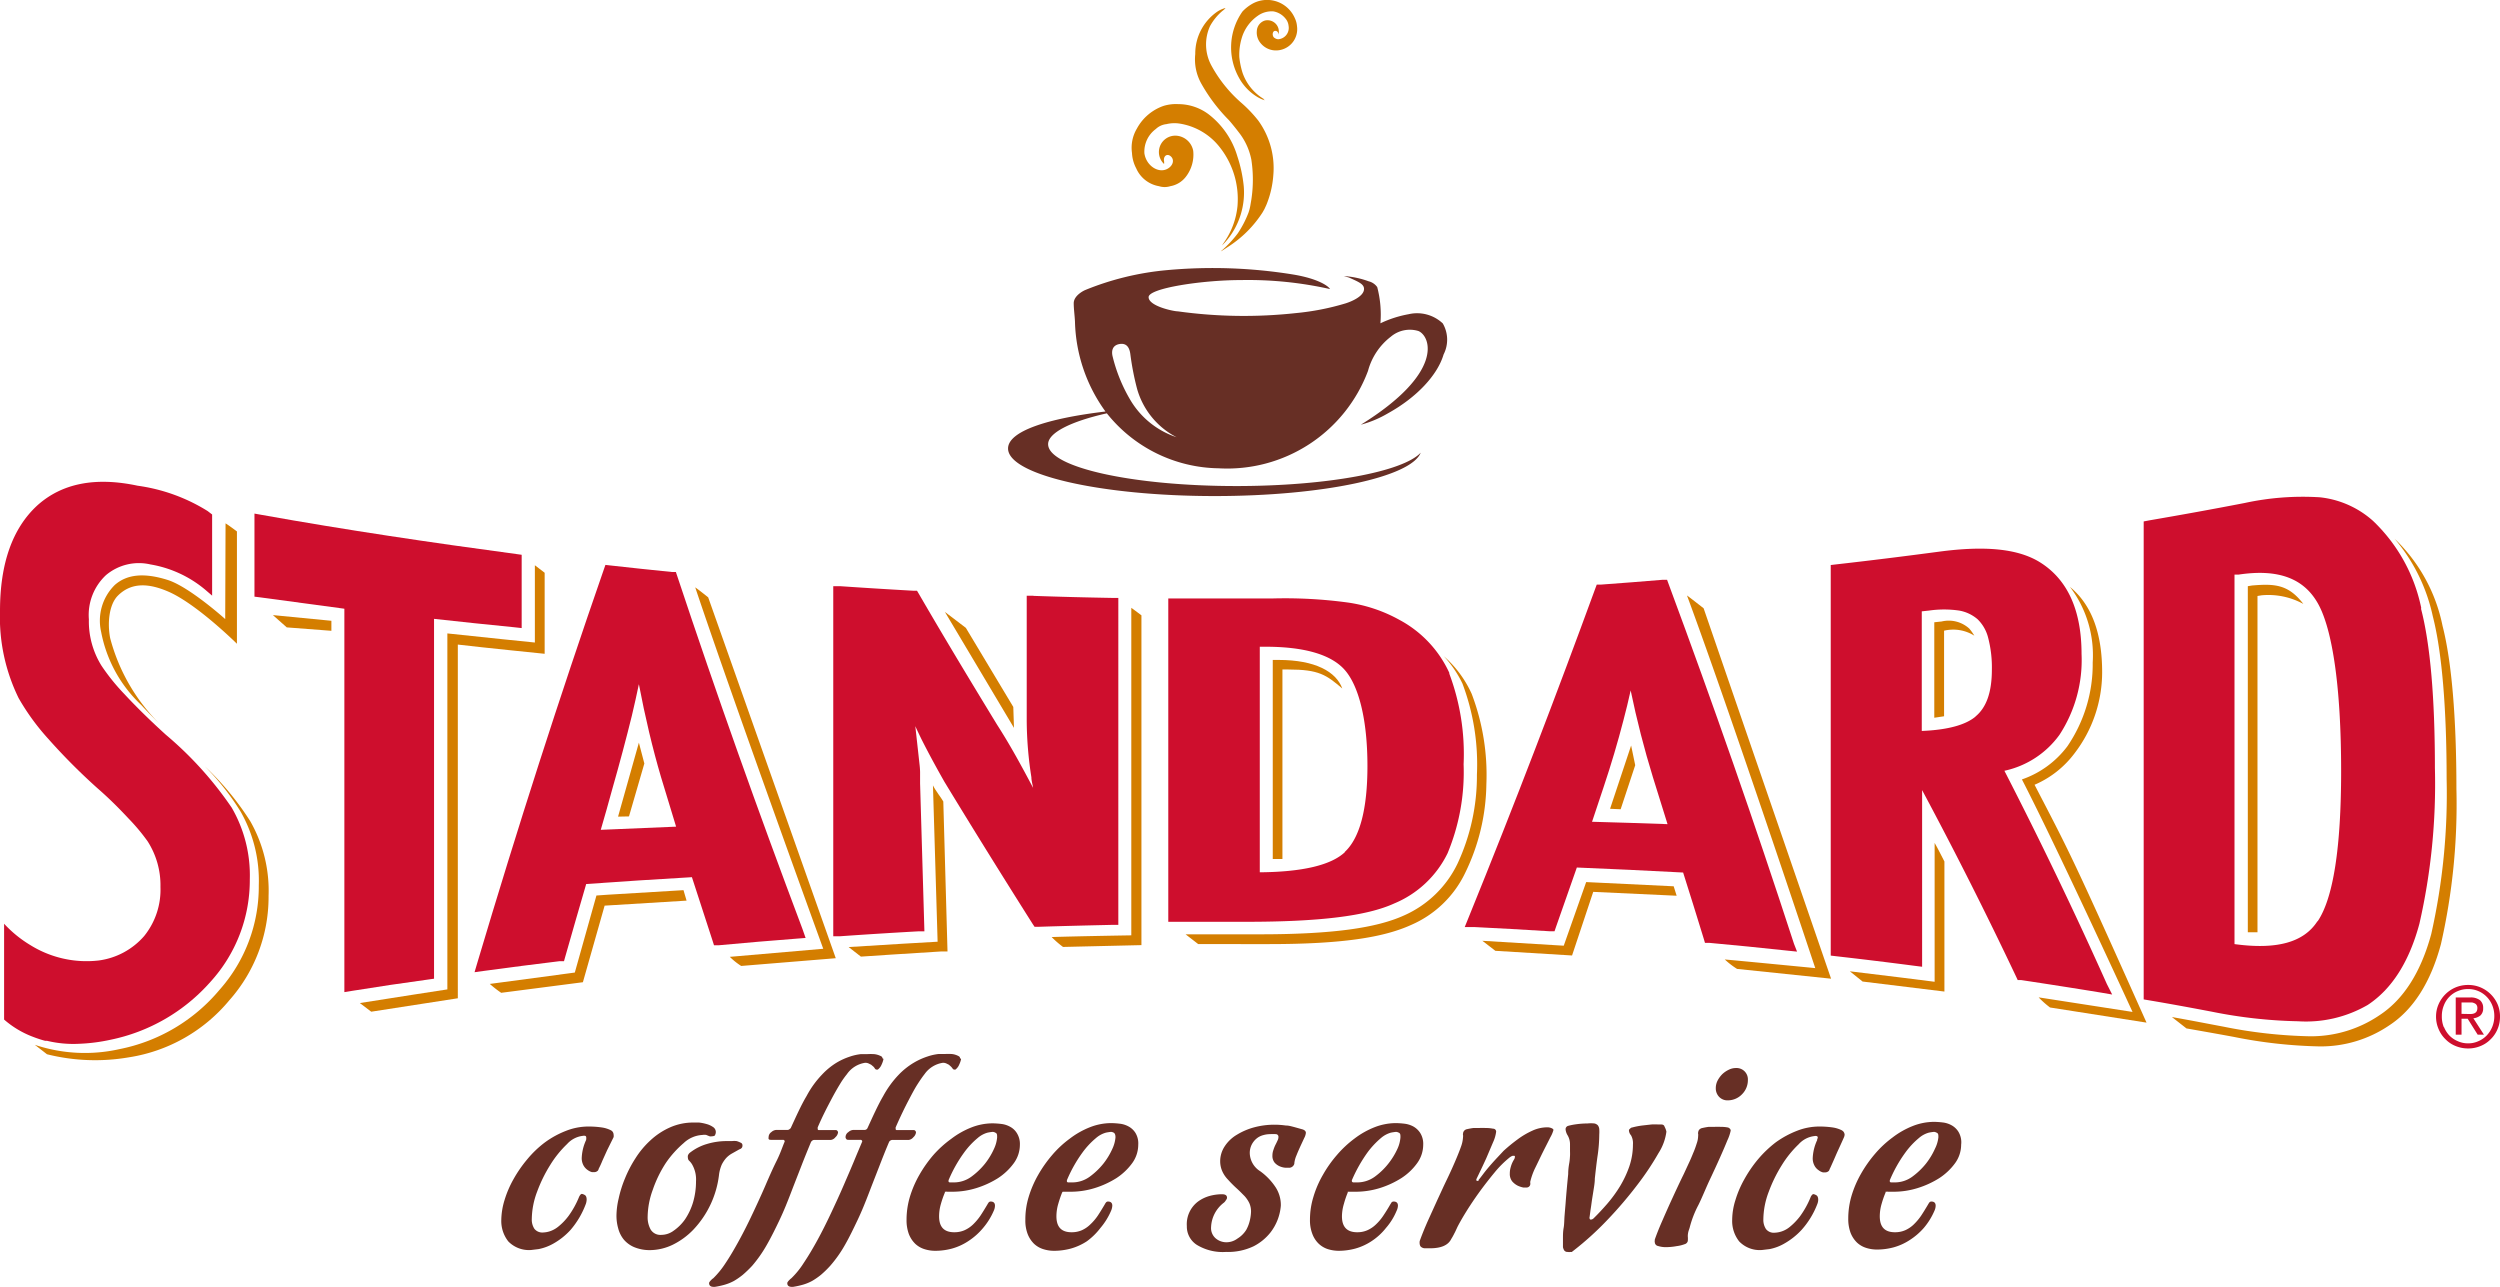 <svg xmlns="http://www.w3.org/2000/svg" viewBox="0 0 219.68 113.07"><defs><style>.a,.d{fill:#672f25;}.a{fill-rule:evenodd;}.b{fill:#d47e00;}.c{fill:#ce0e2d;}</style></defs><title>Standard_Coffee_Services_Logo</title><path class="a" d="M140.27,65.35a3.29,3.29,0,0,0-3-.81,9.68,9.68,0,0,0-2.48.8,9.5,9.5,0,0,0-.28-3.18,1.29,1.29,0,0,0-.75-.51,7.75,7.75,0,0,0-2.18-.46l.45.13c.84.38,1.32.57,1.32,1,0,.67-1.19,1.14-1.66,1.28a22.24,22.24,0,0,1-4.31.84A42,42,0,0,1,117,64.29c-.39,0-2.58-.46-2.58-1.25s4.73-1.5,8.12-1.5a33,33,0,0,1,7.82.79c-.12-.24-1-.91-3.25-1.28A44.16,44.16,0,0,0,116,60.67a24.89,24.89,0,0,0-7.16,1.75s-1,.43-1,1.16c0,.48.09,1.14.11,1.61a14,14,0,0,0,2.68,7.9c-5.14.61-8.56,1.75-8.56,3.25,0,2.31,8.13,4.18,18.17,4.18,9.48,0,17.26-1.67,18.09-3.81-1.56,1.67-8.22,2.93-16.2,2.93-9.13,0-16.54-1.65-16.54-3.68,0-1,2-2,5.16-2.71a12.79,12.79,0,0,0,9.81,4.83,13.21,13.21,0,0,0,13.14-8.56,5.62,5.62,0,0,1,2-3,2.59,2.59,0,0,1,2.44-.5c1.11.5,2.22,3.71-5.07,8.23a9.53,9.53,0,0,0,2.38-1c2.55-1.41,4.36-3.37,4.89-5.17A2.85,2.85,0,0,0,140.27,65.35ZM112.77,72a14,14,0,0,1-1.51-3.74c-.13-.52,0-1,.61-1.1s.86.3.94.85a24,24,0,0,0,.59,3.06,6.89,6.89,0,0,0,3.48,4.28A7.44,7.44,0,0,1,112.77,72Z" transform="translate(-13.49 -36.93)"/><path class="b" d="M123.38,54.87l.07-.41a11.7,11.7,0,0,0,0-3.49,5.63,5.63,0,0,0-.89-2.12c-.16-.24-.86-1.12-1.09-1.37a14.84,14.84,0,0,1-2.44-3.24,4.36,4.36,0,0,1-.51-2.56A4.48,4.48,0,0,1,120.39,38a2.4,2.4,0,0,1,.79-.37,1.06,1.06,0,0,1-.25.24,4.74,4.74,0,0,0-1.11,1.35,3.89,3.89,0,0,0,.13,3.49A11.82,11.82,0,0,0,122.61,46a11.44,11.44,0,0,1,1.45,1.53,7.13,7.13,0,0,1,1.32,4.79,8.45,8.45,0,0,1-.52,2.38l-.09.23-.17.37-.17.3a10,10,0,0,1-3,3c-.7.46-.77.5-.5.27a9.47,9.47,0,0,0,1.33-1.44,9,9,0,0,0,.94-1.82A4.12,4.12,0,0,0,123.38,54.87Z" transform="translate(-13.49 -36.93)"/><path class="b" d="M124.49,45.66l.15.09a3.32,3.32,0,0,1-.63-.28,4.45,4.45,0,0,1-1.65-1.71,5.48,5.48,0,0,1,.31-5.82,3.65,3.65,0,0,1,1-.75,2.66,2.66,0,0,1,3.61,1.36,2,2,0,0,1,.18.68,1.87,1.87,0,0,1-1.94,2.13,1.73,1.73,0,0,1-1.25-.63,1.44,1.44,0,0,1-.34-1.08,1,1,0,0,1,.73-.92,1,1,0,0,1,1.17.71,1.11,1.11,0,0,1,0,.54l0,.08,0-.14a.38.38,0,0,0-.07-.18.26.26,0,0,0-.27-.09c-.18.05-.22.36-.08.55a.65.65,0,0,0,.39.18,1,1,0,0,0,.92-1.18,1.16,1.16,0,0,0-.28-.65,1.74,1.74,0,0,0-1.06-.62,2.1,2.1,0,0,0-1.37.39,3.63,3.63,0,0,0-1.42,2,5.15,5.15,0,0,0-.2,1.62,6.94,6.94,0,0,0,.28,1.37,4.34,4.34,0,0,0,1.94,2.36Z" transform="translate(-13.49 -36.93)"/><path class="b" d="M121.33,58a6.28,6.28,0,0,1-.46.5s.1-.16.24-.36a6.7,6.7,0,0,0,1.12-3.09,7.34,7.34,0,0,0-1.54-5.16,5.57,5.57,0,0,0-3.54-2.1,3,3,0,0,0-1.17.05,1.59,1.59,0,0,0-.93.43,2.47,2.47,0,0,0-1,2.13c.16,1.12,1.3,1.84,2.1,1.32.45-.29.54-.78.21-1.06s-.67,0-.58.45a1.07,1.07,0,0,1,0,.23,1.33,1.33,0,0,1-.17-.19A1.44,1.44,0,0,1,117,48.87a1.63,1.63,0,0,1,1.34,1.31,3.18,3.18,0,0,1-.66,2.3,2.19,2.19,0,0,1-1.35.81,1.66,1.66,0,0,1-1,0,2.68,2.68,0,0,1-2-1.57,3.21,3.21,0,0,1-.37-1.35,3.29,3.29,0,0,1,.43-2.14,4.24,4.24,0,0,1,2.36-2,3.74,3.74,0,0,1,1.28-.15,4.45,4.45,0,0,1,2.66.89,7.25,7.25,0,0,1,2.53,3.7,12.27,12.27,0,0,1,.56,2.62A6.57,6.57,0,0,1,121.33,58Z" transform="translate(-13.49 -36.93)"/><polygon class="b" points="56.62 67.09 56.14 65.26 54.31 71.76 55.27 71.74 56.62 67.09"/><path class="b" d="M61.35,94.38V87.26l-.86-.66v6.79s-5.34-.54-7.69-.8l0,31.28s-5.52.85-7.69,1.2l1,.76,7.61-1.18V93.57C56,93.84,61.35,94.38,61.35,94.38Z" transform="translate(-13.49 -36.93)"/><path class="b" d="M33.28,91.33s-3.09-2.78-5-3.42c-2.24-.72-3.7-.46-4.7.42a4.41,4.41,0,0,0-1.2,4.14,11.83,11.83,0,0,0,3.5,6.39c.53.57,1.11,1.17,1.74,1.78A16.54,16.54,0,0,1,23.17,93c-.25-1.28-.11-2.94.68-3.73,1.22-1.22,2.79-1.07,4.46-.34,2.49,1.09,6,4.57,6,4.57l0-9.87s-.74-.56-1-.71Z" transform="translate(-13.49 -36.93)"/><polygon class="b" points="29.12 54.55 23.98 54.05 25.2 55.13 29.12 55.43 29.12 54.55"/><polygon class="b" points="143.69 67.24 143.33 65.51 141.48 71.07 142.41 71.11 143.69 67.24"/><polygon class="b" points="89.1 63.96 89.04 62.12 84.87 55.17 83.03 53.77 89.1 63.96"/><path class="b" d="M184.32,92.35h0a3.49,3.49,0,0,1,2.66.44,4.89,4.89,0,0,0-.44-.62,2.68,2.68,0,0,0-2.43-.63l-.65.07V100l.86-.13Z" transform="translate(-13.49 -36.93)"/><path class="b" d="M126.18,95.76h.52c2.7,0,3.34.48,4.74,1.67-.54-1.48-2.38-2.51-5.6-2.51h-.51v17.49c.29,0,.57,0,.85,0Z" transform="translate(-13.49 -36.93)"/><path class="b" d="M183.49,111v12.2s-5.27-.67-7.45-.92l1.12.9,7.19.88V112.63C184.06,112.09,183.78,111.49,183.49,111Z" transform="translate(-13.49 -36.93)"/><path class="b" d="M163.19,90.38s-1.43-1.12-1.46-1.12C165.57,99.62,173,122,173,122s-5.75-.56-7.95-.76a7,7,0,0,0,1.08.83l8.26.86Z" transform="translate(-13.49 -36.93)"/><path class="b" d="M192.27,105.89a8.65,8.65,0,0,0,3.51-2.76A11.71,11.71,0,0,0,198.21,96c0-3.4-.91-5.92-2.83-7.5a9.92,9.92,0,0,1,2,6.64,12.8,12.8,0,0,1-2.22,7.36,8.42,8.42,0,0,1-4,2.92c3.1,6,9.72,20.43,9.72,20.43l-8.25-1.28a8,8,0,0,0,1,.89l8.48,1.33C195.5,112,195.34,111.81,192.27,105.89Z" transform="translate(-13.49 -36.93)"/><polygon class="b" points="147.07 77.88 139.38 77.51 137.41 83.1 130.26 82.67 131.4 83.55 138.14 83.96 140 78.37 147.33 78.71 147.07 77.88"/><path class="b" d="M228.12,91.92a14.57,14.57,0,0,0-4.21-7.65,15.58,15.58,0,0,1,3.35,6.79c.81,3.15,1.22,8.13,1.22,14.3A56.08,56.08,0,0,1,227.13,119c-.91,3.36-2.44,5.76-4.55,7.14a10.71,10.71,0,0,1-6.12,1.85,42.18,42.18,0,0,1-7.56-.84c-1.71-.32-2.85-.55-4.56-.85l1.28,1s2.3.4,4.14.74a42.18,42.18,0,0,0,7.56.84,10.71,10.71,0,0,0,6.12-1.85c2.11-1.38,3.64-3.78,4.54-7.14a55.51,55.51,0,0,0,1.36-13.65C229.34,100.05,228.93,95.07,228.12,91.92Z" transform="translate(-13.49 -36.93)"/><path class="b" d="M96.38,107.36c-.14-.27-.72-1-.91-1.42l.41,13.74s-5.63.32-7.82.47l1.08.84s4.76-.32,7-.45l.61,0Z" transform="translate(-13.49 -36.93)"/><path class="b" d="M142.81,97.9a9.78,9.78,0,0,0-2.45-3.31A9.64,9.64,0,0,1,142,97a20.11,20.11,0,0,1,1.27,8,18.29,18.29,0,0,1-1.7,7.81,9.45,9.45,0,0,1-4.7,4.56c-2.4,1.09-6.22,1.66-12.67,1.66h-6.53l1.11.86H125c6.45,0,10.08-.59,12.48-1.68a9.4,9.4,0,0,0,4.73-4.52,18.26,18.26,0,0,0,1.89-7.83A20,20,0,0,0,142.81,97.9Z" transform="translate(-13.49 -36.93)"/><path class="b" d="M75.72,89.42s-.72-.58-1.14-.88C78,98.76,85.83,120.3,85.83,120.3l-8.21.71a5.91,5.91,0,0,0,1,.8l8.31-.68Z" transform="translate(-13.49 -36.93)"/><path class="b" d="M112.9,90.34v28.78s-4.87.08-7,.15h0a8.63,8.63,0,0,0,1,.87l6.89-.16V91S113.1,90.48,112.9,90.34Z" transform="translate(-13.49 -36.93)"/><path class="b" d="M211.86,89.3l.37-.06a6.39,6.39,0,0,1,3.66.76c-1.31-1.72-2.52-1.79-4.52-1.62l-.36.06v30.41l.85,0Z" transform="translate(-13.49 -36.93)"/><path class="c" d="M33.85,107.9a31.6,31.6,0,0,0-5.79-6.41c-1.39-1.26-2.62-2.47-3.65-3.58a18.41,18.41,0,0,1-2-2.48,7.37,7.37,0,0,1-1.11-4.08,4.79,4.79,0,0,1,1.5-3.88,4.49,4.49,0,0,1,3.92-.94,10.08,10.08,0,0,1,4.84,2.25l.57.49V82.14l-.39-.3a15.65,15.65,0,0,0-6.16-2.23Q20,78.42,16.75,81.36c-2.16,2-3.26,5.07-3.26,9.26a16.14,16.14,0,0,0,1.64,7.66,20.25,20.25,0,0,0,2.59,3.56,53.5,53.5,0,0,0,4.33,4.35c1.15,1,2.05,1.93,2.75,2.68a17,17,0,0,1,1.67,2,7.16,7.16,0,0,1,1.12,4,6.48,6.48,0,0,1-1.43,4.31,6.39,6.39,0,0,1-4,2.15,9.35,9.35,0,0,1-6-1.35,10.43,10.43,0,0,1-2.31-1.88l0,8.42A8.27,8.27,0,0,0,16.29,128l.29.11c.28.1.57.2.89.28l.16,0a9.81,9.81,0,0,0,2.8.26,15.57,15.57,0,0,0,2.75-.35,16,16,0,0,0,8.8-5.09,13.26,13.26,0,0,0,3.46-9A11.85,11.85,0,0,0,33.85,107.9Z" transform="translate(-13.49 -36.93)"/><path class="c" d="M59.33,92.12V85.68l-.5-.07c-7.46-1-15-2.12-22.31-3.43l-.67-.12v7.3l.49.06q3.7.51,7.41,1v33.69l.67-.11q3.34-.54,6.72-1l.49-.07V91.31q3.52.39,7.07.74Z" transform="translate(-13.49 -36.93)"/><path class="c" d="M84,118.55c-3.94-10.46-7.54-20.59-11-31l-.12-.36-.37,0q-2.69-.27-5.37-.57l-.45-.05-.15.43C62.63,98.26,59,109.55,55.44,121.51l-.25.85.87-.12q3.31-.45,6.61-.85l.38,0,.1-.36c.62-2.17,1.23-4.31,1.85-6.42,3.08-.22,6.2-.42,9.29-.6.6,1.87,1.2,3.71,1.8,5.54l.14.44.45,0c2.28-.21,4.56-.41,6.83-.58l.77-.06Zm-17.72-8.7c.34-1.19.69-2.37,1-3.54.66-2.31,1.24-4.49,1.73-6.48.22-.93.43-1.86.62-2.78.55,2.89,1.2,5.64,1.95,8.18.44,1.46.88,2.91,1.32,4.34l-6.66.28" transform="translate(-13.49 -36.93)"/><path class="c" d="M104.3,89.28l-.59,0v10.95a33.2,33.2,0,0,0,.41,5c0,.3.1.61.15.93-1-1.89-2-3.74-3.16-5.54-2.44-4-4.7-7.75-6.88-11.51l-.16-.27-.31,0q-3.21-.18-6.44-.4l-.61,0v30.76l.61,0q3.42-.24,6.84-.43l.56,0-.38-13c0-.37,0-.7,0-1a7.33,7.33,0,0,0-.06-.77l-.36-3.26c.18.4.37.79.56,1.18.64,1.27,1.32,2.51,2,3.71,2.32,3.82,4.85,7.9,7.74,12.47l.18.27h.33c2.15-.07,4.31-.12,6.47-.17h.56V89.47h-.56q-3.45-.06-6.92-.18" transform="translate(-13.49 -36.93)"/><path class="c" d="M171.13,119.86c-3.48-10.7-7.08-21-11-31.57l-.15-.41-.43,0c-1.79.15-3.58.29-5.38.42l-.37,0-.13.35c-3.39,9.26-7,18.74-11.17,29l-.3.74.81,0c2.21.11,4.43.23,6.64.37l.44,0,.14-.41c.61-1.72,1.21-3.45,1.82-5.19,3.11.13,6.25.27,9.34.44.61,1.92,1.21,3.85,1.81,5.81l.11.37.38,0q3.42.31,6.83.68l.88.09ZM153.4,109.1l1-3c.67-2,1.26-4,1.74-5.86.23-.88.45-1.76.64-2.64.54,2.62,1.2,5.17,1.95,7.61q.65,2.06,1.29,4.14-3.31-.12-6.64-.21" transform="translate(-13.49 -36.93)"/><path class="b" d="M73.55,115.15l-6.65.4-1,.07L64,122.39l-7.47,1a10.24,10.24,0,0,0,1,.78l7.18-.93,1.91-6.73,7.2-.44Z" transform="translate(-13.49 -36.93)"/><path class="c" d="M140.86,96.09a10,10,0,0,0-4.38-4.68,13.16,13.16,0,0,0-4.59-1.54,41,41,0,0,0-6.65-.35q-4.26,0-8.52,0h-.57v28.41h.57c1.86,0,3.73,0,5.59,0H123c6.46,0,10.59-.51,13-1.61a9.08,9.08,0,0,0,4.69-4.41,18.57,18.57,0,0,0,1.41-7.82,20.11,20.11,0,0,0-1.27-8m-9.15,15.71c-1.21,1.15-3.73,1.75-7.49,1.78V93.76h.51c3.44,0,5.82.7,7,2.09s1.95,4.28,1.95,8.39c0,3.79-.67,6.33-2,7.56" transform="translate(-13.49 -36.93)"/><path class="c" d="M198.62,123.39c-2.89-6.46-5.93-12.76-9-18.73a8.05,8.05,0,0,0,4.84-3.16,12,12,0,0,0,1.94-7.1c0-3.89-1.26-6.62-3.75-8.12-1.9-1.13-4.71-1.41-8.72-.88-3,.4-6.05.78-9.06,1.12l-.51.06V120.9l.51.06q3.43.39,6.88.84l.64.08V106.36c2.84,5.3,5.62,10.81,8.27,16.41l.13.28.3,0c2.32.35,4.63.71,6.95,1.09l1.05.18ZM187.08,99.9c-.9.75-2.49,1.17-4.72,1.26V90.65l.65-.07a9.29,9.29,0,0,1,2.62,0,3.35,3.35,0,0,1,1.64.77A3.44,3.44,0,0,1,188.2,93a10.36,10.36,0,0,1,.32,2.76c0,2-.48,3.34-1.44,4.13" transform="translate(-13.49 -36.93)"/><path class="c" d="M226.25,90.36A14.61,14.61,0,0,0,222,82.69a8.33,8.33,0,0,0-4.64-2.06,24.1,24.1,0,0,0-6.63.5c-2.78.54-5.61,1.05-8.4,1.53l-.47.09v42l.47.08c1.84.31,3.68.65,5.52,1a42.27,42.27,0,0,0,7.56.84,10.83,10.83,0,0,0,6.13-1.43c2.12-1.39,3.65-3.79,4.55-7.15a55.2,55.2,0,0,0,1.36-13.67c0-6.17-.41-10.9-1.22-14m-9.11,27.47c-1.19,1.84-3.55,2.51-7.28,2V87.42l.37,0c3.47-.52,5.75.32,7,2.61s2,7.35,2,14.64c0,6.74-.69,11.18-2.06,13.21" transform="translate(-13.49 -36.93)"/><path class="b" d="M35.48,109.09a25.18,25.18,0,0,0-4-4.83,21.75,21.75,0,0,1,3.16,4,12.24,12.24,0,0,1,1.59,6.47,13.66,13.66,0,0,1-3.46,9.19,15.33,15.33,0,0,1-8.79,5.2,13.85,13.85,0,0,1-7.43-.38l1.07.83a17.45,17.45,0,0,0,7.19.27,14.29,14.29,0,0,0,8.82-5,13.68,13.68,0,0,0,3.46-9.19A12.31,12.31,0,0,0,35.48,109.09Z" transform="translate(-13.49 -36.93)"/><path class="d" d="M67.41,136.64a.76.76,0,0,1,0,.21L66.84,138l-.42.93a7.61,7.61,0,0,1-.32.7.39.39,0,0,1-.07.16.45.45,0,0,1-.32.14l-.19,0a1.08,1.08,0,0,1-.38-.18,1.2,1.2,0,0,1-.37-.4,1.33,1.33,0,0,1-.16-.72,4.12,4.12,0,0,1,.39-1.54.41.41,0,0,1,0-.07.37.37,0,0,0,0-.16.12.12,0,0,0-.09-.12.46.46,0,0,0-.21,0,2.2,2.2,0,0,0-1.38.72,9.25,9.25,0,0,0-1.47,1.82,12.63,12.63,0,0,0-1.16,2.36,7,7,0,0,0-.47,2.4,1.47,1.47,0,0,0,.23.87.89.89,0,0,0,.78.32,2.23,2.23,0,0,0,.53-.09,2.33,2.33,0,0,0,.77-.41,5.14,5.14,0,0,0,.91-.94,7.87,7.87,0,0,0,.94-1.7.88.88,0,0,1,.07-.12c.06-.09.12-.13.18-.13a.8.8,0,0,1,.23.09c.12.06.18.2.18.41a1.34,1.34,0,0,1-.06.35A7.51,7.51,0,0,1,63.63,145a6,6,0,0,1-1.52,1.21,4.32,4.32,0,0,1-1.29.48l-.66.08a2.53,2.53,0,0,1-2-.75,2.89,2.89,0,0,1-.62-1.89,6.23,6.23,0,0,1,.28-1.73,9,9,0,0,1,.78-1.83,11.19,11.19,0,0,1,1.22-1.77,9.14,9.14,0,0,1,1.56-1.49,8,8,0,0,1,1.82-1,5.37,5.37,0,0,1,2-.39,8,8,0,0,1,1.16.08,2.59,2.59,0,0,1,.81.25.49.49,0,0,1,.14.11A.48.48,0,0,1,67.41,136.64Z" transform="translate(-13.49 -36.93)"/><path class="d" d="M78.73,137.61c0,.15-.09.26-.28.32l-.64.36a2.09,2.09,0,0,0-.52.41,2.69,2.69,0,0,0-.38.57,3.34,3.34,0,0,0-.23.82A8.46,8.46,0,0,1,74.4,145a6.44,6.44,0,0,1-1.82,1.32,4.69,4.69,0,0,1-1.93.46,3.55,3.55,0,0,1-1.43-.26,2.44,2.44,0,0,1-.91-.66,2.59,2.59,0,0,1-.5-1,4.07,4.07,0,0,1-.15-1.11,6.74,6.74,0,0,1,.19-1.49,10.12,10.12,0,0,1,.55-1.76,10.55,10.55,0,0,1,.93-1.79,7.7,7.7,0,0,1,1.32-1.58A6.23,6.23,0,0,1,72.36,136a5,5,0,0,1,2.1-.43l.46,0a3.94,3.94,0,0,1,.65.13,1.87,1.87,0,0,1,.57.26.52.52,0,0,1,.25.45.53.53,0,0,1-.06.24c0,.08-.14.13-.31.13a.34.34,0,0,1-.17,0l-.13-.05-.17-.07a.92.92,0,0,0-.33,0,2.6,2.6,0,0,0-1.65.71A8.92,8.92,0,0,0,72,139.12a10.54,10.54,0,0,0-1.15,2.36,7.15,7.15,0,0,0-.45,2.37,2.2,2.2,0,0,0,.27,1.13,1,1,0,0,0,.94.46,1.83,1.83,0,0,0,1.08-.37,4,4,0,0,0,1-1,5.55,5.55,0,0,0,.7-1.49,6.51,6.51,0,0,0,.26-1.85,2.63,2.63,0,0,0-.35-1.49,1.45,1.45,0,0,0-.25-.31.34.34,0,0,1-.11-.24.56.56,0,0,1,0-.23.57.57,0,0,1,.23-.28,4.4,4.4,0,0,1,1.42-.72,6,6,0,0,1,1.84-.26h.37a1.86,1.86,0,0,1,.42,0,1.75,1.75,0,0,1,.33.13A.25.25,0,0,1,78.73,137.61Z" transform="translate(-13.49 -36.93)"/><path class="d" d="M91.12,130a1.89,1.89,0,0,1-.15.45,1.06,1.06,0,0,1-.35.47l0,0h-.07a.2.2,0,0,1-.18-.09.73.73,0,0,0-.14-.18l-.19-.16-.22-.11a.68.68,0,0,0-.31-.06,2.37,2.37,0,0,0-1.6,1,7.53,7.53,0,0,0-.62.89c-.22.36-.49.83-.81,1.44S85.77,135,85.34,136c0,.16,0,.23.09.23h1.38c.14,0,.22,0,.26.07a.22.22,0,0,1,.06.14.68.68,0,0,1-.23.42.62.62,0,0,1-.41.24H85a.32.32,0,0,0-.18.1.28.28,0,0,0-.07.09c-.26.63-.54,1.31-.83,2.06s-.61,1.56-.92,2.37-.63,1.61-1,2.39-.73,1.51-1.13,2.21a11.54,11.54,0,0,1-1.28,1.83,10,10,0,0,1-.83.8,6.09,6.09,0,0,1-.78.54,4.05,4.05,0,0,1-.81.33,7,7,0,0,1-.87.19h-.09c-.27,0-.41-.11-.41-.33q0-.09.18-.27a1,1,0,0,1,.19-.16,7.7,7.7,0,0,0,1.09-1.35c.39-.58.78-1.25,1.19-2s.8-1.53,1.19-2.36.76-1.63,1.1-2.42.66-1.52,1-2.2.51-1.24.7-1.67l0-.06a.15.15,0,0,0-.16-.1h-1c-.13,0-.21,0-.25-.08a.3.3,0,0,1,0-.15.54.54,0,0,1,.24-.45.7.7,0,0,1,.42-.19h1a.28.28,0,0,0,.2-.09A.24.24,0,0,0,83,136c.46-1,.91-2,1.36-2.75a8.4,8.4,0,0,1,1.37-1.9A6.12,6.12,0,0,1,87,130.31a5.77,5.77,0,0,1,1.19-.54,4.58,4.58,0,0,1,.93-.21l.55,0a5,5,0,0,1,.65,0,1.67,1.67,0,0,1,.64.21l.06.07,0,.08A.11.11,0,0,1,91.12,130Z" transform="translate(-13.49 -36.93)"/><path class="d" d="M97.94,130a1.89,1.89,0,0,1-.15.45,1.06,1.06,0,0,1-.35.47s0,0,0,0h-.07a.2.2,0,0,1-.17-.09,1.19,1.19,0,0,0-.15-.18l-.18-.16-.22-.11a.71.71,0,0,0-.31-.06,2.4,2.4,0,0,0-1.61,1c-.16.2-.37.5-.62.89s-.48.83-.8,1.44-.7,1.39-1.12,2.35c0,.16,0,.23.09.23h1.38c.13,0,.22,0,.26.07a.22.22,0,0,1,.06.14.68.68,0,0,1-.23.42.64.64,0,0,1-.42.24H91.86a.39.39,0,0,0-.19.1.24.24,0,0,0-.06.09c-.27.63-.54,1.31-.83,2.06s-.61,1.56-.92,2.37-.63,1.61-1,2.39-.72,1.51-1.12,2.21a11,11,0,0,1-1.29,1.83,8.62,8.62,0,0,1-.82.8,6.09,6.09,0,0,1-.78.54,4.05,4.05,0,0,1-.81.33,7,7,0,0,1-.87.19h-.09c-.28,0-.41-.11-.41-.33q0-.09.18-.27a1.29,1.29,0,0,1,.18-.16,7.27,7.27,0,0,0,1.09-1.35c.39-.58.79-1.25,1.2-2s.8-1.53,1.19-2.36.76-1.63,1.1-2.42.66-1.52.94-2.2.52-1.24.7-1.67a.1.1,0,0,0,0-.06.15.15,0,0,0-.16-.1h-1c-.12,0-.2,0-.24-.08a.24.24,0,0,1-.06-.15.53.53,0,0,1,.25-.45.7.7,0,0,1,.42-.19h1a.29.29,0,0,0,.21-.09.35.35,0,0,0,.07-.12c.46-1,.91-2,1.35-2.75a8.73,8.73,0,0,1,1.38-1.9,6.32,6.32,0,0,1,1.34-1.06,6.07,6.07,0,0,1,1.2-.54,4.58,4.58,0,0,1,.93-.21l.55,0a5.14,5.14,0,0,1,.65,0,1.57,1.57,0,0,1,.63.21l.07.07a.56.56,0,0,0,0,.08A.19.19,0,0,1,97.94,130Z" transform="translate(-13.49 -36.93)"/><path class="d" d="M103.11,137.52a2.77,2.77,0,0,1-.54,1.63,5.29,5.29,0,0,1-1.39,1.31,8.05,8.05,0,0,1-1.9.87,7.08,7.08,0,0,1-2.07.32H97l-.27,0a.24.24,0,0,0-.13,0l-.08,0s0,.06,0,.07a8.25,8.25,0,0,0-.35,1,3.89,3.89,0,0,0-.16,1.09c0,.94.44,1.4,1.33,1.4a2.21,2.21,0,0,0,.91-.18,2.63,2.63,0,0,0,.75-.51,4.93,4.93,0,0,0,.64-.76c.2-.3.4-.63.62-1a.49.49,0,0,1,.07-.11.24.24,0,0,1,.2-.14c.26,0,.39.12.39.37a1.12,1.12,0,0,1-.11.45,5.94,5.94,0,0,1-.93,1.5A5.78,5.78,0,0,1,98.56,146a5.05,5.05,0,0,1-1.4.64,5.63,5.63,0,0,1-1.45.2,3.1,3.1,0,0,1-1-.15,2.08,2.08,0,0,1-.81-.48,2.45,2.45,0,0,1-.55-.85,3.52,3.52,0,0,1-.2-1.25,7.1,7.1,0,0,1,.29-2,9.37,9.37,0,0,1,.83-1.93,11.19,11.19,0,0,1,1.24-1.76A9.53,9.53,0,0,1,97.08,137a7.35,7.35,0,0,1,1.77-1,5.13,5.13,0,0,1,1.87-.36,6.89,6.89,0,0,1,.73.05,2.09,2.09,0,0,1,.78.24,1.56,1.56,0,0,1,.62.58A1.79,1.79,0,0,1,103.11,137.52Zm-2-.65c0-.21,0-.34-.14-.4a.52.52,0,0,0-.25-.08,4,4,0,0,0-.46.07,2.26,2.26,0,0,0-.86.47,7,7,0,0,0-1.18,1.26,12,12,0,0,0-1.38,2.45s0,0,0,0v.07c0,.06,0,.1.11.12l.2,0h.17a2.59,2.59,0,0,0,1.51-.49,6.29,6.29,0,0,0,1.21-1.15,6.21,6.21,0,0,0,.8-1.32A2.94,2.94,0,0,0,101.11,136.87Z" transform="translate(-13.49 -36.93)"/><path class="d" d="M113.51,137.52a2.77,2.77,0,0,1-.54,1.63,5.29,5.29,0,0,1-1.39,1.31,8.05,8.05,0,0,1-1.9.87,7.14,7.14,0,0,1-2.07.32h-.26l-.27,0c-.06,0-.11,0-.13,0l-.08,0-.05.07a10.54,10.54,0,0,0-.34,1,3.89,3.89,0,0,0-.16,1.09c0,.94.44,1.4,1.33,1.4a2.21,2.21,0,0,0,.91-.18,2.58,2.58,0,0,0,.74-.51,4.47,4.47,0,0,0,.65-.76c.2-.3.4-.63.62-1a.28.28,0,0,1,.07-.11.24.24,0,0,1,.2-.14c.26,0,.39.12.39.37a1.32,1.32,0,0,1-.11.45,5.94,5.94,0,0,1-.93,1.5A5.78,5.78,0,0,1,109,146a5.05,5.05,0,0,1-1.4.64,5.63,5.63,0,0,1-1.45.2,3.1,3.1,0,0,1-1-.15,2.08,2.08,0,0,1-.81-.48,2.45,2.45,0,0,1-.55-.85,3.31,3.31,0,0,1-.2-1.25,6.75,6.75,0,0,1,.29-2,9.37,9.37,0,0,1,.83-1.93,11.19,11.19,0,0,1,1.24-1.76,9.14,9.14,0,0,1,1.55-1.44,7.35,7.35,0,0,1,1.77-1,5.13,5.13,0,0,1,1.87-.36,6.89,6.89,0,0,1,.73.05,2.09,2.09,0,0,1,.78.24,1.63,1.63,0,0,1,.62.58A1.79,1.79,0,0,1,113.51,137.52Zm-2-.65c0-.21-.05-.34-.14-.4a.56.56,0,0,0-.25-.08,4,4,0,0,0-.46.07,2.26,2.26,0,0,0-.86.47,7,7,0,0,0-1.18,1.26,12,12,0,0,0-1.38,2.45s0,0,0,0v.07c0,.06,0,.1.11.12l.2,0h.17a2.59,2.59,0,0,0,1.51-.49,6.29,6.29,0,0,0,1.21-1.15,6.21,6.21,0,0,0,.8-1.32A2.94,2.94,0,0,0,111.51,136.87Z" transform="translate(-13.49 -36.93)"/><path class="d" d="M128.24,136.48a1.24,1.24,0,0,1-.15.46l-.33.71c-.12.27-.24.53-.34.79a2.43,2.43,0,0,0-.19.66.35.35,0,0,1-.07.23.47.47,0,0,1-.46.21l-.27,0a1.54,1.54,0,0,1-.48-.12,1.28,1.28,0,0,1-.45-.32.93.93,0,0,1-.2-.63,1.43,1.43,0,0,1,.09-.5,3,3,0,0,1,.18-.45c.07-.13.13-.26.18-.37a.68.68,0,0,0,.08-.31.23.23,0,0,0-.22-.25,3.89,3.89,0,0,0-.53,0,2.18,2.18,0,0,0-.6.09,1.53,1.53,0,0,0-.58.3,1.73,1.73,0,0,0-.42.53,1.64,1.64,0,0,0-.17.76,1.93,1.93,0,0,0,.92,1.58,5.37,5.37,0,0,1,1.27,1.29,2.86,2.86,0,0,1,.54,1.72,4.41,4.41,0,0,1-.92,2.38,4.48,4.48,0,0,1-1.47,1.2,5.22,5.22,0,0,1-2.43.5,4.38,4.38,0,0,1-2.56-.62,1.91,1.91,0,0,1-.88-1.65,2.49,2.49,0,0,1,1-2.17,3.18,3.18,0,0,1,1-.48,4.26,4.26,0,0,1,1.09-.15c.29,0,.44.1.44.3a.27.27,0,0,1-.06.17l-.1.15a.62.62,0,0,1-.14.14,2.84,2.84,0,0,0-1.1,2.13,1.19,1.19,0,0,0,.42,1,1.45,1.45,0,0,0,.89.33,1.61,1.61,0,0,0,1-.32A2.35,2.35,0,0,0,123,145a3.22,3.22,0,0,0,.33-.89,3.79,3.79,0,0,0,.09-.7,1.81,1.81,0,0,0-.15-.76,2.61,2.61,0,0,0-.42-.62c-.19-.19-.4-.41-.64-.63a10.27,10.27,0,0,1-.81-.81,2.52,2.52,0,0,1-.54-.82,2.19,2.19,0,0,1-.15-.77,2.39,2.39,0,0,1,.41-1.36,3.24,3.24,0,0,1,1.06-1,5.81,5.81,0,0,1,1.52-.65,6.81,6.81,0,0,1,1.77-.23,7.16,7.16,0,0,1,1,.07c.29,0,.55.09.76.14l.64.18Q128.24,136.24,128.24,136.48Z" transform="translate(-13.49 -36.93)"/><path class="d" d="M138.55,137.52a2.77,2.77,0,0,1-.54,1.63,5.14,5.14,0,0,1-1.39,1.31,8,8,0,0,1-1.89.87,7.2,7.2,0,0,1-2.08.32h-.25l-.28,0c-.06,0-.1,0-.12,0l-.08,0,0,.07a8.31,8.31,0,0,0-.34,1,3.91,3.91,0,0,0-.17,1.09c0,.94.45,1.4,1.34,1.4a2.16,2.16,0,0,0,.9-.18,2.63,2.63,0,0,0,.75-.51,4.43,4.43,0,0,0,.64-.76c.2-.3.41-.63.62-1l.07-.11a.24.24,0,0,1,.21-.14c.26,0,.39.12.39.37a1.16,1.16,0,0,1-.12.45,5.42,5.42,0,0,1-.93,1.5A5.33,5.33,0,0,1,134,146a5.05,5.05,0,0,1-1.4.64,5.61,5.61,0,0,1-1.44.2,3.21,3.21,0,0,1-1-.15,2.11,2.11,0,0,1-.8-.48,2.32,2.32,0,0,1-.55-.85,3.3,3.3,0,0,1-.21-1.25,6.77,6.77,0,0,1,.3-2,8.85,8.85,0,0,1,.83-1.93,10.57,10.57,0,0,1,1.24-1.76,9.47,9.47,0,0,1,1.54-1.44,7.35,7.35,0,0,1,1.77-1,5.17,5.17,0,0,1,1.87-.36,7.06,7.06,0,0,1,.74.05,2.21,2.21,0,0,1,.78.24,1.71,1.71,0,0,1,.62.58A1.79,1.79,0,0,1,138.55,137.52Zm-2-.65c0-.21,0-.34-.13-.4a.59.59,0,0,0-.26-.08,4.34,4.34,0,0,0-.46.07,2.33,2.33,0,0,0-.86.47,7.43,7.43,0,0,0-1.18,1.26,13,13,0,0,0-1.38,2.45l0,0v.07q0,.09.12.12l.19,0h.17a2.62,2.62,0,0,0,1.52-.49,6,6,0,0,0,1.2-1.15,6.27,6.27,0,0,0,.81-1.32A2.88,2.88,0,0,0,136.55,136.87Z" transform="translate(-13.49 -36.93)"/><path class="d" d="M150,136.21a2.7,2.7,0,0,1-.28.66c-.18.37-.4.79-.64,1.27s-.48,1-.7,1.44a5.84,5.84,0,0,0-.43,1.22.57.57,0,0,1,0,.25.33.33,0,0,1-.33.23l-.27,0a2.15,2.15,0,0,1-.49-.16,1.58,1.58,0,0,1-.49-.38,1.05,1.05,0,0,1-.21-.69,1.94,1.94,0,0,1,.08-.56,2.43,2.43,0,0,1,.31-.7.57.57,0,0,0,.06-.21.08.08,0,0,0-.09-.09l-.11,0-.12.05-.11.07a9,9,0,0,0-1.36,1.35q-.71.86-1.35,1.74c-.43.6-.82,1.18-1.16,1.73s-.59,1-.75,1.31l-.18.39-.18.35c-.06.12-.13.23-.19.33q-.4.81-1.86.81h-.21l-.22,0a.55.55,0,0,1-.39-.15.45.45,0,0,1-.09-.25.34.34,0,0,1,0-.16.14.14,0,0,1,0-.07c.2-.56.44-1.15.71-1.76l.83-1.83c.28-.6.55-1.2.83-1.78s.52-1.11.73-1.6.39-.93.52-1.3a2.9,2.9,0,0,0,.19-.88.65.65,0,0,0,0-.17.24.24,0,0,1,0-.13.4.4,0,0,1,.07-.21.43.43,0,0,1,.29-.18c.22-.05.4-.08.55-.1l.51,0a5.06,5.06,0,0,1,.55,0,3.26,3.26,0,0,1,.67.06c.18,0,.27.14.27.26a3.12,3.12,0,0,1-.27.93l-.6,1.41c-.26.57-.55,1.18-.87,1.84a.05.05,0,0,0,0,0v.07a.06.06,0,0,0,.07.07.17.17,0,0,0,.12,0,.14.14,0,0,0,0-.07c.08-.09.22-.27.43-.55s.46-.58.77-.93.65-.7,1-1.08a14.77,14.77,0,0,1,1.22-1,6.94,6.94,0,0,1,1.3-.77,3.15,3.15,0,0,1,1.3-.3.93.93,0,0,1,.41.08A.29.29,0,0,1,150,136.21Z" transform="translate(-13.49 -36.93)"/><path class="d" d="M159.92,136.37a4.56,4.56,0,0,1-.69,1.88A24.3,24.3,0,0,1,157.4,141a35.76,35.76,0,0,1-2.65,3.11,26.58,26.58,0,0,1-3.14,2.83.19.19,0,0,1-.09,0,.87.87,0,0,1-.28,0,.34.34,0,0,1-.34-.21,1,1,0,0,1-.07-.21c0-.2,0-.44,0-.74s0-.62.06-.95.05-.69.08-1.06.06-.73.09-1.08c.06-.83.14-1.69.23-2.59,0-.43.06-.77.1-1s.05-.45.06-.61,0-.32,0-.46,0-.33,0-.54a1.56,1.56,0,0,0-.2-.78,1.19,1.19,0,0,1-.19-.55.31.31,0,0,1,.23-.3,5.28,5.28,0,0,1,.64-.13,7.56,7.56,0,0,1,1.06-.08,3,3,0,0,1,.6,0,.58.58,0,0,1,.31.17.65.65,0,0,1,.12.32,3.63,3.63,0,0,1,0,.5,13.22,13.22,0,0,1-.13,1.74c-.1.67-.18,1.38-.26,2.11,0,.35-.06.68-.11,1s-.09.56-.13.82-.07.52-.11.77-.07.52-.11.79a.21.21,0,0,0,0,.12c0,.08.07.11.11.11a.4.4,0,0,0,.26-.13c.38-.37.77-.79,1.18-1.26a11.65,11.65,0,0,0,1.11-1.52,9.15,9.15,0,0,0,.83-1.76,6,6,0,0,0,.32-1.94,1.42,1.42,0,0,0-.17-.8.69.69,0,0,1-.18-.41.16.16,0,0,1,.06-.14l.1-.09a.3.3,0,0,1,.14-.05,6.68,6.68,0,0,1,.87-.17l.8-.09a4.59,4.59,0,0,1,.59,0h.27c.17,0,.27.07.3.2A1.47,1.47,0,0,1,159.92,136.37Z" transform="translate(-13.49 -36.93)"/><path class="d" d="M165.57,136.28a3.77,3.77,0,0,1-.29.85q-.28.69-.63,1.47c-.27.61-.58,1.28-.92,2s-.64,1.49-1,2.22a9,9,0,0,0-.77,2l-.09.27a1.69,1.69,0,0,0-.07.48,2,2,0,0,1,0,.41.38.38,0,0,1-.28.28,3.07,3.07,0,0,1-.7.17,5.34,5.34,0,0,1-.95.09,2.27,2.27,0,0,1-.68-.1.35.35,0,0,1-.29-.34.3.3,0,0,1,0-.16s0-.06,0-.07c.14-.4.34-.92.62-1.56s.56-1.28.85-1.91.69-1.5,1.08-2.29l.42-.91c.15-.31.28-.62.4-.92a8.07,8.07,0,0,0,.31-.84,2.12,2.12,0,0,0,.13-.68.65.65,0,0,0,0-.17.23.23,0,0,1,0-.13.52.52,0,0,1,.07-.21.48.48,0,0,1,.3-.18c.22-.05.4-.08.55-.1l.51,0a5,5,0,0,1,.55,0,3.1,3.1,0,0,1,.66.06C165.48,136.07,165.57,136.16,165.57,136.28Zm1.51-4.45a1.75,1.75,0,0,1-.52,1.26,1.73,1.73,0,0,1-1.24.53,1,1,0,0,1-.77-.31,1.07,1.07,0,0,1-.29-.76,1.44,1.44,0,0,1,.16-.67,2.31,2.31,0,0,1,.41-.56,2.22,2.22,0,0,1,.57-.39,1.39,1.39,0,0,1,.63-.15,1,1,0,0,1,.77.3A1,1,0,0,1,167.08,131.83Z" transform="translate(-13.49 -36.93)"/><path class="d" d="M175.58,136.64a.76.76,0,0,1-.05.21c-.18.41-.36.8-.53,1.17s-.27.62-.41.93-.24.55-.32.7a.59.59,0,0,1-.07.16.45.45,0,0,1-.32.14l-.2,0a1,1,0,0,1-.37-.18,1.11,1.11,0,0,1-.37-.4,1.33,1.33,0,0,1-.16-.72,4.12,4.12,0,0,1,.39-1.54.41.41,0,0,1,0-.07.37.37,0,0,0,.05-.16.12.12,0,0,0-.1-.12.45.45,0,0,0-.2,0,2.2,2.2,0,0,0-1.38.72,9.25,9.25,0,0,0-1.47,1.82,12.63,12.63,0,0,0-1.16,2.36,7,7,0,0,0-.47,2.4,1.47,1.47,0,0,0,.23.87.87.87,0,0,0,.78.32,2.21,2.21,0,0,0,1.3-.5,5.49,5.49,0,0,0,.91-.94,7.87,7.87,0,0,0,.94-1.7.4.4,0,0,1,.07-.12c.06-.09.12-.13.18-.13a.8.8,0,0,1,.23.09c.12.06.18.2.18.41a1.07,1.07,0,0,1-.07.35A7.32,7.32,0,0,1,171.8,145a6.26,6.26,0,0,1-1.53,1.21,4.18,4.18,0,0,1-1.28.48l-.67.08a2.5,2.5,0,0,1-2-.75,2.89,2.89,0,0,1-.62-1.89,5.88,5.88,0,0,1,.28-1.73,9,9,0,0,1,.78-1.83,11.11,11.11,0,0,1,1.21-1.77,9.94,9.94,0,0,1,1.56-1.49,8.3,8.3,0,0,1,1.83-1,5.37,5.37,0,0,1,2-.39,8.13,8.13,0,0,1,1.16.08,2.68,2.68,0,0,1,.81.25.67.67,0,0,1,.14.11A.48.48,0,0,1,175.58,136.64Z" transform="translate(-13.49 -36.93)"/><path class="d" d="M185.82,137.52a2.77,2.77,0,0,1-.54,1.63,5.29,5.29,0,0,1-1.39,1.31,8.05,8.05,0,0,1-1.9.87,7.08,7.08,0,0,1-2.07.32h-.26l-.27,0a.24.24,0,0,0-.13,0l-.08,0s0,.06,0,.07a8.25,8.25,0,0,0-.35,1,3.89,3.89,0,0,0-.16,1.09c0,.94.44,1.4,1.33,1.4a2.21,2.21,0,0,0,.91-.18,2.63,2.63,0,0,0,.75-.51,4.93,4.93,0,0,0,.64-.76c.2-.3.4-.63.62-1a.49.49,0,0,1,.07-.11.24.24,0,0,1,.2-.14c.26,0,.39.12.39.37a1.12,1.12,0,0,1-.11.45,5.94,5.94,0,0,1-.93,1.5,5.78,5.78,0,0,1-1.23,1.06,5.05,5.05,0,0,1-1.4.64,5.63,5.63,0,0,1-1.45.2,3.1,3.1,0,0,1-1-.15,2.08,2.08,0,0,1-.81-.48,2.45,2.45,0,0,1-.55-.85,3.52,3.52,0,0,1-.2-1.25,7.1,7.1,0,0,1,.29-2,9.37,9.37,0,0,1,.83-1.93,11.19,11.19,0,0,1,1.24-1.76,9.14,9.14,0,0,1,1.55-1.44,7.35,7.35,0,0,1,1.77-1,5.13,5.13,0,0,1,1.87-.36,6.89,6.89,0,0,1,.73.05,2.09,2.09,0,0,1,.78.24,1.63,1.63,0,0,1,.62.58A1.79,1.79,0,0,1,185.82,137.52Zm-2-.65c0-.21,0-.34-.14-.4a.52.52,0,0,0-.25-.08,4,4,0,0,0-.46.07,2.26,2.26,0,0,0-.86.47,7,7,0,0,0-1.18,1.26,12,12,0,0,0-1.38,2.45s0,0,0,0v.07c0,.06,0,.1.11.12l.2,0H180a2.59,2.59,0,0,0,1.51-.49,6.29,6.29,0,0,0,1.21-1.15,6.21,6.21,0,0,0,.8-1.32A2.94,2.94,0,0,0,183.82,136.87Z" transform="translate(-13.49 -36.93)"/><path class="c" d="M227.78,125.16a2.84,2.84,0,0,1,1.5-1.47,2.86,2.86,0,0,1,1.09-.21,2.77,2.77,0,0,1,1.08.21,2.84,2.84,0,0,1,1.5,1.47,2.67,2.67,0,0,1,.22,1.1,2.72,2.72,0,0,1-.22,1.11,2.66,2.66,0,0,1-.61.89,2.57,2.57,0,0,1-.89.59,2.77,2.77,0,0,1-1.08.21,2.86,2.86,0,0,1-1.09-.21,2.57,2.57,0,0,1-.89-.59,2.66,2.66,0,0,1-.61-.89,2.72,2.72,0,0,1-.23-1.11A2.67,2.67,0,0,1,227.78,125.16Zm.46,2a2.39,2.39,0,0,0,.48.76,2.25,2.25,0,0,0,.74.5,2.12,2.12,0,0,0,.91.19,2.08,2.08,0,0,0,.9-.19,2.21,2.21,0,0,0,.73-.5,2.42,2.42,0,0,0,.49-.76,2.47,2.47,0,0,0,.18-.95,2.42,2.42,0,0,0-.18-.94,2.27,2.27,0,0,0-.49-.75,2.25,2.25,0,0,0-1.63-.68,2.27,2.27,0,0,0-.91.18,2.2,2.2,0,0,0-1.22,1.25,2.42,2.42,0,0,0-.18.94A2.47,2.47,0,0,0,228.24,127.21Zm2.3-2.58a1.33,1.33,0,0,1,.87.24.87.87,0,0,1,.28.7.83.83,0,0,1-.25.65,1.23,1.23,0,0,1-.61.24l.93,1.44h-.55l-.88-1.4h-.54v1.4h-.51v-3.27Zm-.22,1.45h.32a.77.77,0,0,0,.28-.06.42.42,0,0,0,.19-.16.6.6,0,0,0,.07-.3.45.45,0,0,0-.07-.27.36.36,0,0,0-.16-.14.9.9,0,0,0-.23-.08h-.93v1Z" transform="translate(-13.49 -36.93)"/></svg>